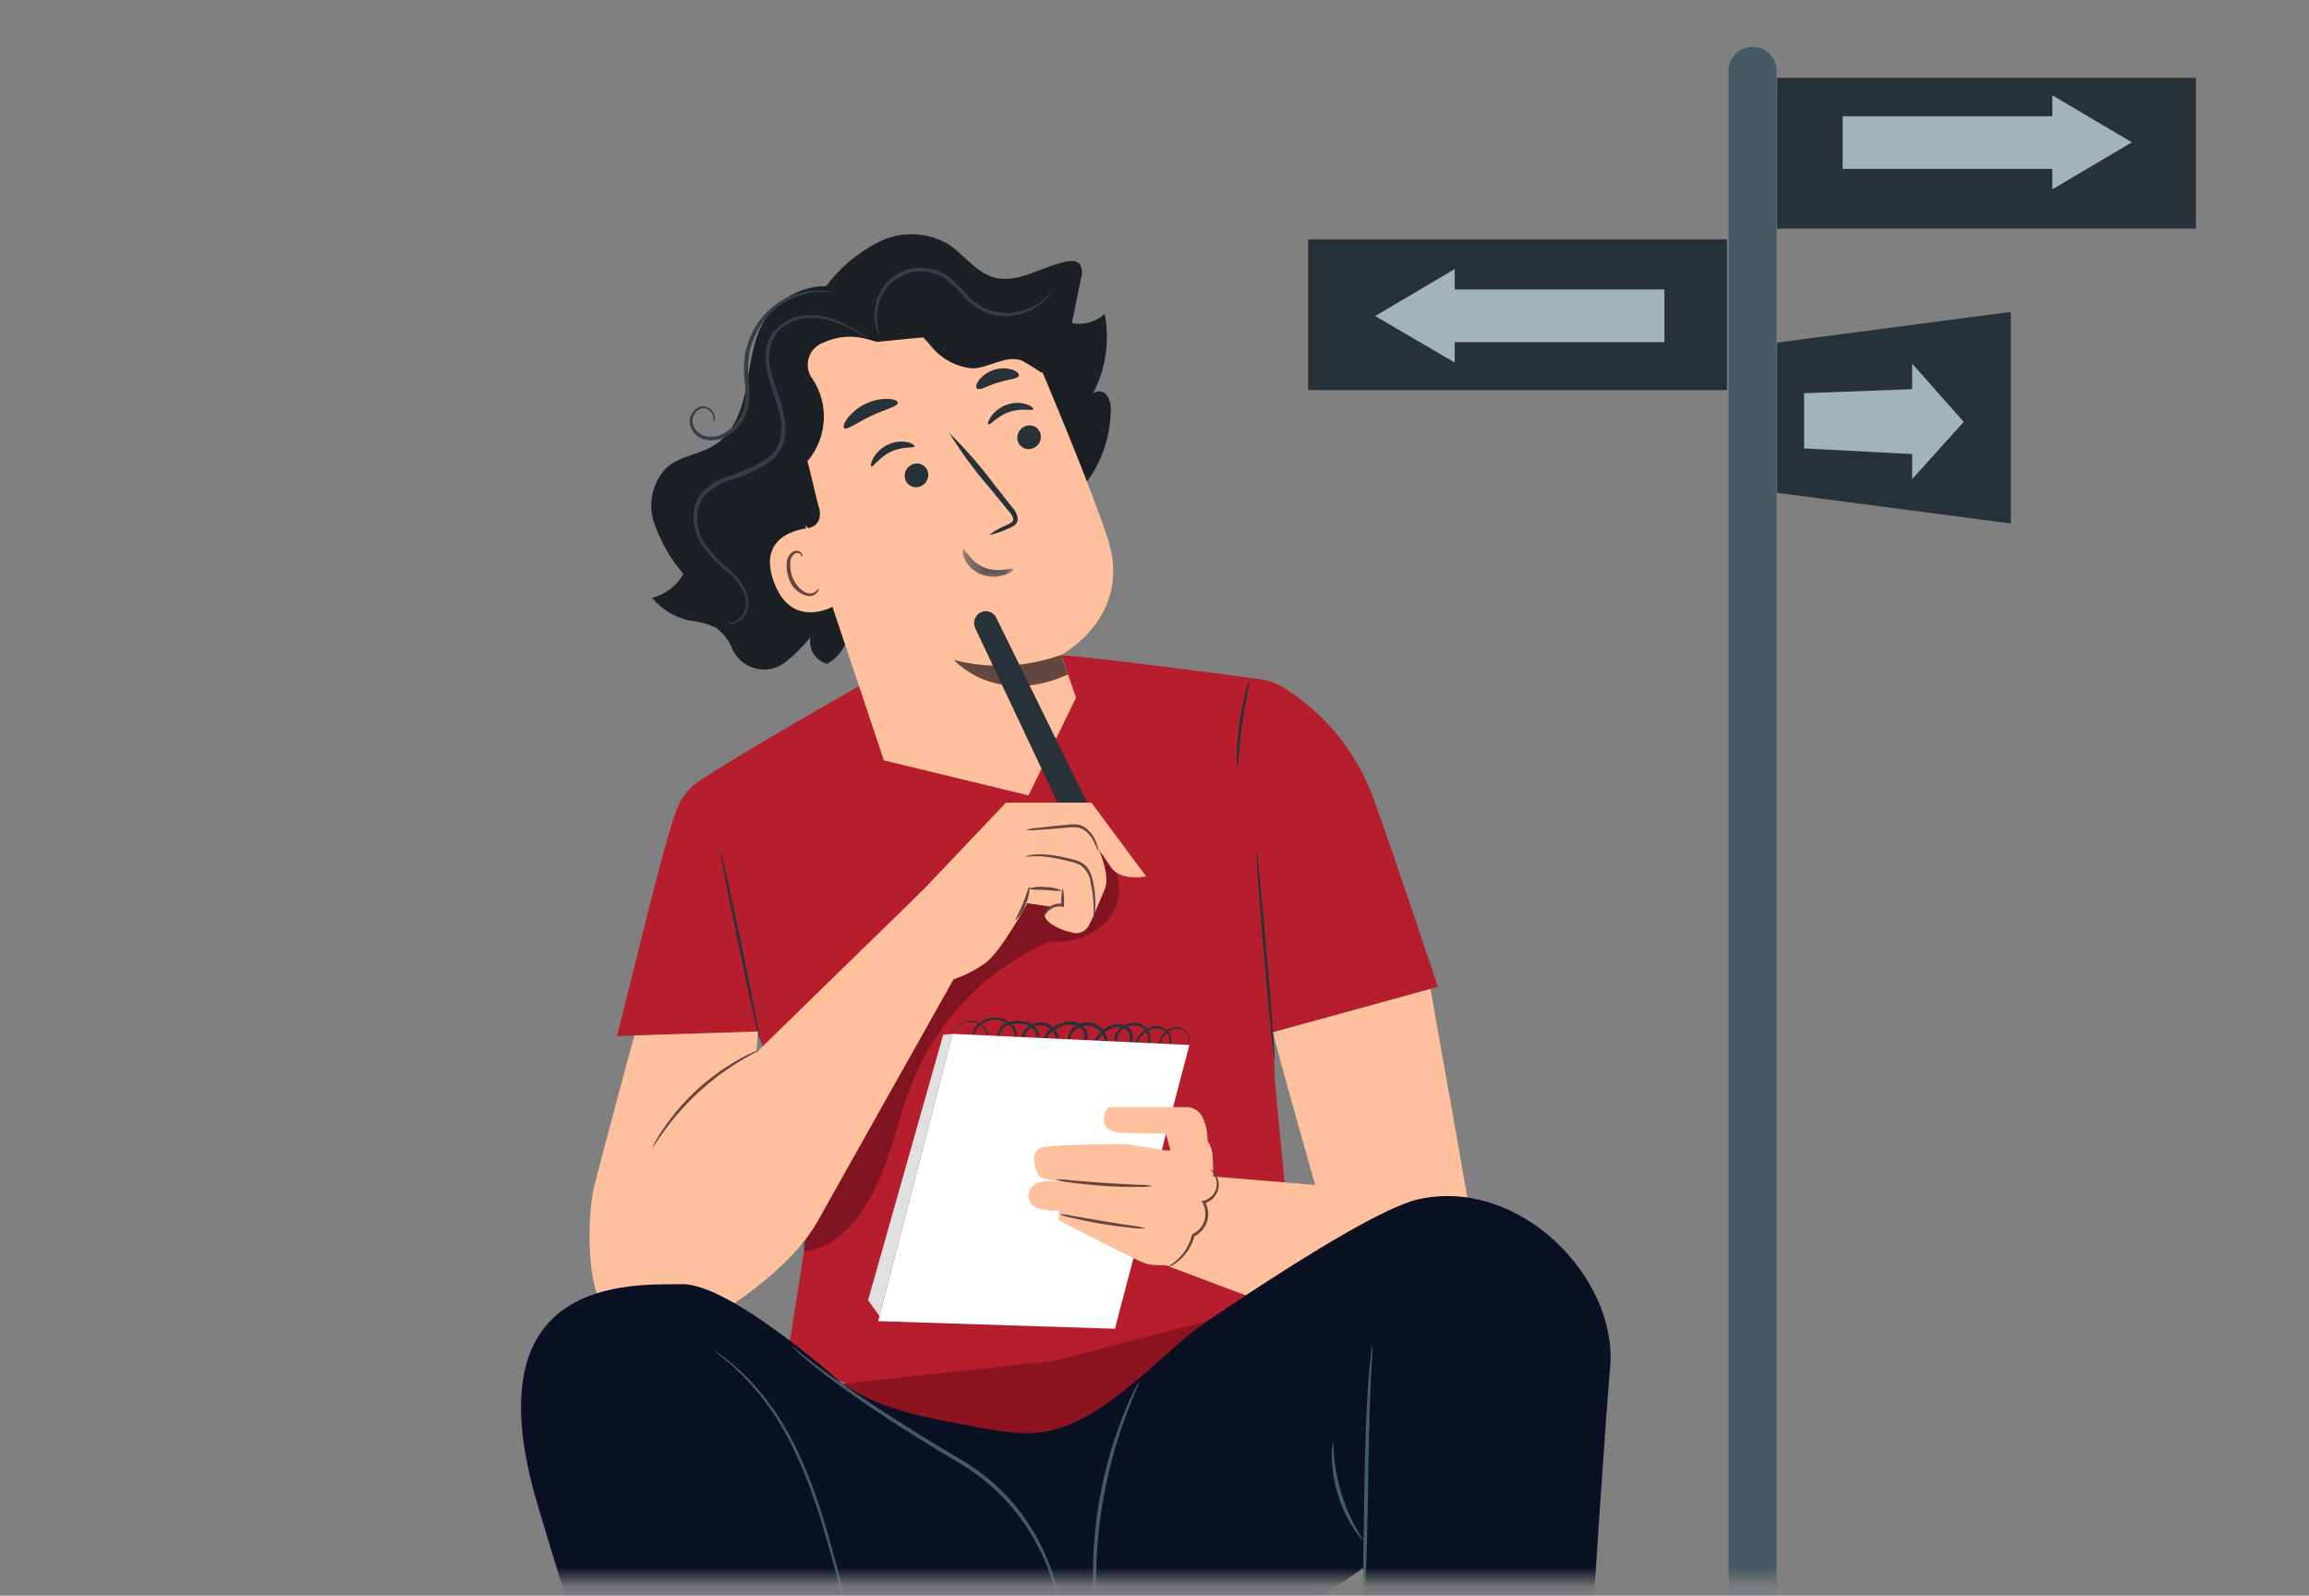<svg width="123" height="85" viewBox="0 0 123 85" fill="none" xmlns="http://www.w3.org/2000/svg">
<rect x="0" y="0" width="123" height="85" fill="#808080" stroke="none"/>
<mask id="mask0_2475_21873" style="mask-type:luminance" maskUnits="userSpaceOnUse" x="0" y="0" width="123" height="85">
<path d="M122.388 0.38H0V84.11H122.388V0.38Z" fill="white"/>
</mask>
<g mask="url(#mask0_2475_21873)">
<path d="M67.808 54.986L76.596 52.566C76.596 52.566 74.711 46.874 73.247 42.763C72.408 40.31 70.791 38.213 68.653 36.806C68.196 36.473 67.666 36.258 67.11 36.181C65.03 35.898 59.346 35.136 56.524 34.895C53.036 34.598 45.747 36.558 45.747 36.558C45.747 36.558 39.354 40.178 37.201 41.638C36.672 41.995 36.269 42.515 36.048 43.121C35.65 44.216 35.143 46.097 34.534 48.528C34.148 50.076 32.871 55.191 32.871 55.191L40.365 54.956C41.875 59.638 43.273 63.844 43.273 63.844L41.916 72.459C41.916 72.459 52.159 76.641 54.777 76.344C57.394 76.046 69.255 71.37 69.255 71.37C69.255 71.37 67.897 57.708 67.897 57.311C67.9 57.161 67.862 56.169 67.808 54.986Z" fill="#B61D2D"/>
<g opacity="0.3">
<path d="M59.167 45.878C58.873 45.535 58.5 45.272 58.082 45.112C57.664 44.952 57.214 44.9 56.772 44.96C55.887 45.092 55.047 45.445 54.328 45.987C52.056 47.562 50.442 49.934 49.015 52.33C46.528 56.504 44.437 60.913 42.773 65.495L42.831 66.666C44.693 66.425 45.909 64.821 46.719 63.09C47.529 61.359 47.875 59.443 48.59 57.669C49.978 54.262 52.629 51.555 55.966 50.138C56.521 50.211 57.085 50.148 57.612 49.955C58.138 49.761 58.612 49.443 58.995 49.025C59.362 48.595 59.579 48.052 59.61 47.482C59.641 46.912 59.485 46.347 59.167 45.878Z" fill="black"/>
</g>
<path d="M67.894 56.472C67.854 56.472 67.603 53.99 67.338 50.921C67.073 47.852 66.891 45.36 66.931 45.355C66.972 45.351 67.223 47.837 67.488 50.906C67.753 53.975 67.934 56.466 67.894 56.472Z" fill="#263238"/>
<path d="M38.379 45.355C38.429 45.48 38.466 45.609 38.488 45.741C38.554 46.02 38.635 46.377 38.736 46.803C38.938 47.704 39.206 48.949 39.495 50.323C39.783 51.697 40.034 52.947 40.209 53.855C40.29 54.285 40.356 54.646 40.408 54.929C40.439 55.059 40.457 55.192 40.46 55.326C40.41 55.202 40.373 55.073 40.351 54.941C40.285 54.661 40.204 54.305 40.106 53.878C39.904 52.978 39.636 51.733 39.348 50.355C39.059 48.978 38.809 47.731 38.633 46.824C38.552 46.394 38.486 46.032 38.434 45.75C38.401 45.621 38.382 45.489 38.379 45.355Z" fill="#263238"/>
<path d="M66.556 36.29C66.599 36.302 66.346 37.297 66.174 38.55C66.001 39.804 65.963 40.828 65.918 40.828C65.879 40.605 65.869 40.377 65.889 40.152C65.902 39.608 65.947 39.065 66.024 38.527C66.099 37.988 66.205 37.454 66.343 36.929C66.385 36.707 66.457 36.492 66.556 36.29Z" fill="#263238"/>
<path d="M67.826 54.982C67.748 55.006 70.059 63.12 70.059 63.12L63.267 62.557L60.023 66.619L71.604 70.975C71.604 70.975 78.779 67.708 78.779 67.413C78.779 67.118 76.199 52.685 76.199 52.685L67.826 54.982Z" fill="#FFC09D"/>
<path d="M62.833 55.92C62.899 55.918 62.964 55.902 63.024 55.874C63.084 55.845 63.138 55.804 63.181 55.753C63.234 55.693 63.274 55.622 63.299 55.546C63.325 55.47 63.334 55.389 63.328 55.309C63.313 55.2 63.268 55.098 63.198 55.015C63.128 54.932 63.036 54.872 62.934 54.84C62.807 54.795 62.67 54.784 62.538 54.808C62.405 54.833 62.281 54.893 62.178 54.982C62.059 55.083 61.963 55.209 61.896 55.352C61.859 55.428 61.83 55.507 61.806 55.588C61.786 55.67 61.761 55.761 61.795 55.815C61.819 55.842 61.851 55.862 61.886 55.872C61.922 55.881 61.959 55.88 61.994 55.868C62.075 55.843 62.145 55.793 62.196 55.723C62.249 55.648 62.284 55.562 62.298 55.47C62.312 55.378 62.305 55.285 62.276 55.197C62.232 55.105 62.171 55.023 62.095 54.956C62.02 54.889 61.932 54.837 61.837 54.805C61.742 54.773 61.642 54.761 61.542 54.769C61.442 54.777 61.345 54.805 61.256 54.852C61.054 54.946 60.877 55.088 60.74 55.267C60.671 55.352 60.626 55.455 60.611 55.565C60.604 55.612 60.614 55.66 60.641 55.7C60.667 55.74 60.706 55.768 60.752 55.78C60.804 55.786 60.856 55.78 60.906 55.763C60.955 55.746 61 55.717 61.037 55.68C61.115 55.598 61.162 55.49 61.17 55.377C61.176 55.255 61.151 55.133 61.099 55.024C61.045 54.914 60.966 54.821 60.867 54.752C60.76 54.685 60.64 54.643 60.515 54.626C60.391 54.61 60.264 54.621 60.144 54.657C60.018 54.685 59.899 54.743 59.798 54.825C59.697 54.907 59.616 55.012 59.561 55.131C59.533 55.187 59.517 55.248 59.514 55.31C59.511 55.373 59.521 55.435 59.544 55.493C59.571 55.547 59.612 55.591 59.663 55.62C59.715 55.65 59.774 55.663 59.832 55.658C59.894 55.654 59.955 55.637 60.009 55.606C60.063 55.575 60.11 55.533 60.146 55.481C60.179 55.426 60.199 55.364 60.205 55.3C60.211 55.236 60.203 55.171 60.181 55.11C60.135 54.98 60.047 54.868 59.931 54.794C59.816 54.72 59.68 54.687 59.544 54.701C59.251 54.726 58.977 54.858 58.772 55.072C58.658 55.173 58.558 55.288 58.472 55.413C58.43 55.466 58.4 55.528 58.386 55.595C58.371 55.661 58.372 55.73 58.388 55.796C58.403 55.822 58.422 55.845 58.446 55.863C58.469 55.882 58.496 55.895 58.525 55.902C58.553 55.91 58.583 55.911 58.612 55.907C58.641 55.902 58.669 55.891 58.694 55.875C58.752 55.841 58.799 55.791 58.831 55.731C58.862 55.67 58.875 55.602 58.87 55.534C58.86 55.38 58.814 55.231 58.735 55.1C58.656 54.969 58.547 54.859 58.417 54.781C58.287 54.696 58.138 54.646 57.984 54.633C57.83 54.62 57.675 54.645 57.533 54.707C57.388 54.764 57.26 54.858 57.16 54.98C57.112 55.037 57.075 55.102 57.052 55.174C57.029 55.245 57.021 55.321 57.028 55.395C57.056 55.693 57.535 55.752 57.691 55.504C57.729 55.439 57.755 55.366 57.766 55.291C57.776 55.215 57.773 55.138 57.754 55.064C57.736 54.99 57.703 54.921 57.658 54.86C57.613 54.799 57.556 54.748 57.492 54.709C57.355 54.63 57.202 54.584 57.045 54.576C56.888 54.567 56.731 54.596 56.587 54.659C56.436 54.718 56.291 54.792 56.154 54.88C56.019 54.957 55.903 55.063 55.814 55.192C55.774 55.25 55.751 55.317 55.746 55.387C55.741 55.457 55.756 55.528 55.788 55.59C55.8 55.618 55.818 55.644 55.84 55.665C55.862 55.686 55.889 55.702 55.918 55.712C55.947 55.721 55.978 55.724 56.008 55.72C56.039 55.717 56.068 55.706 56.094 55.69C56.151 55.654 56.195 55.602 56.223 55.54C56.251 55.478 56.26 55.409 56.249 55.342C56.23 55.195 56.169 55.057 56.074 54.945C55.981 54.83 55.862 54.74 55.727 54.683C55.593 54.626 55.447 54.604 55.301 54.618C55.16 54.633 55.025 54.683 54.907 54.763C54.789 54.844 54.692 54.952 54.624 55.08C54.593 55.138 54.575 55.202 54.571 55.268C54.566 55.334 54.576 55.4 54.598 55.462C54.626 55.517 54.67 55.56 54.724 55.586C54.779 55.612 54.84 55.62 54.898 55.607C54.96 55.599 55.019 55.575 55.069 55.537C55.118 55.5 55.158 55.45 55.183 55.392C55.207 55.331 55.218 55.266 55.217 55.201C55.215 55.136 55.201 55.071 55.175 55.012C55.118 54.89 55.032 54.784 54.926 54.705C54.819 54.626 54.694 54.576 54.563 54.559C54.301 54.501 54.03 54.51 53.773 54.582C53.653 54.61 53.543 54.671 53.454 54.757C53.365 54.844 53.301 54.953 53.269 55.074C53.243 55.189 53.257 55.309 53.308 55.415C53.359 55.52 53.444 55.605 53.548 55.654C53.657 55.675 53.769 55.652 53.861 55.589C53.952 55.526 54.016 55.429 54.038 55.319C54.059 55.207 54.054 55.093 54.023 54.984C53.992 54.875 53.936 54.776 53.859 54.694C53.714 54.525 53.522 54.407 53.308 54.355C53.108 54.304 52.898 54.305 52.698 54.355C52.498 54.406 52.313 54.506 52.158 54.646C52.019 54.775 51.921 54.944 51.879 55.132C51.859 55.216 51.862 55.304 51.888 55.387C51.913 55.469 51.961 55.543 52.026 55.6C52.085 55.651 52.16 55.678 52.237 55.676C52.314 55.673 52.388 55.642 52.444 55.588C52.499 55.537 52.541 55.473 52.566 55.402C52.59 55.33 52.597 55.253 52.585 55.178C52.562 55.043 52.508 54.915 52.427 54.805C52.346 54.694 52.242 54.605 52.121 54.543C51.928 54.436 51.705 54.402 51.49 54.446C51.333 54.48 51.186 54.553 51.062 54.658C50.961 54.747 50.876 54.853 50.809 54.971C50.819 54.937 50.834 54.904 50.852 54.874C50.902 54.783 50.966 54.701 51.042 54.632C51.167 54.517 51.317 54.437 51.48 54.397C51.707 54.345 51.944 54.376 52.149 54.485C52.281 54.55 52.396 54.645 52.484 54.764C52.573 54.883 52.633 55.021 52.66 55.168C52.674 55.255 52.667 55.345 52.638 55.429C52.61 55.513 52.562 55.588 52.498 55.648C52.428 55.716 52.335 55.756 52.238 55.76C52.141 55.764 52.046 55.731 51.971 55.668C51.893 55.602 51.835 55.515 51.802 55.417C51.77 55.319 51.765 55.213 51.787 55.112C51.831 54.904 51.938 54.714 52.093 54.571C52.258 54.416 52.458 54.305 52.676 54.248C52.893 54.191 53.12 54.19 53.338 54.244C53.576 54.3 53.792 54.43 53.955 54.615C54.046 54.711 54.112 54.828 54.148 54.956C54.184 55.084 54.189 55.22 54.163 55.35C54.125 55.487 54.045 55.608 53.935 55.695C53.877 55.74 53.809 55.771 53.737 55.785C53.665 55.8 53.591 55.797 53.52 55.777C53.45 55.754 53.385 55.715 53.331 55.664C53.277 55.612 53.234 55.55 53.206 55.48C53.145 55.345 53.125 55.194 53.149 55.047C53.184 54.901 53.258 54.768 53.363 54.662C53.468 54.556 53.599 54.482 53.742 54.447C54.021 54.364 54.316 54.354 54.599 54.417C54.753 54.439 54.899 54.5 55.023 54.594C55.148 54.688 55.248 54.812 55.314 54.956C55.38 55.112 55.383 55.289 55.322 55.448C55.287 55.529 55.231 55.599 55.162 55.652C55.092 55.705 55.011 55.739 54.925 55.751C54.836 55.769 54.743 55.757 54.662 55.716C54.58 55.676 54.514 55.609 54.472 55.527C54.439 55.445 54.423 55.356 54.428 55.267C54.431 55.178 54.455 55.091 54.495 55.012C54.574 54.861 54.687 54.731 54.826 54.635C54.964 54.539 55.124 54.48 55.291 54.462C55.461 54.444 55.632 54.469 55.79 54.536C55.948 54.602 56.088 54.707 56.196 54.842C56.312 54.977 56.386 55.145 56.407 55.324C56.42 55.421 56.405 55.52 56.364 55.609C56.323 55.698 56.258 55.772 56.176 55.824C56.132 55.851 56.082 55.868 56.031 55.874C55.98 55.88 55.928 55.875 55.879 55.86C55.831 55.843 55.786 55.816 55.748 55.782C55.71 55.748 55.679 55.706 55.657 55.659C55.612 55.572 55.592 55.474 55.597 55.377C55.603 55.279 55.634 55.184 55.689 55.103C55.792 54.956 55.925 54.832 56.078 54.741C56.224 54.647 56.378 54.568 56.539 54.506C56.706 54.433 56.887 54.401 57.068 54.411C57.249 54.422 57.425 54.476 57.583 54.568C57.666 54.618 57.738 54.684 57.795 54.763C57.853 54.842 57.894 54.932 57.917 55.027C57.94 55.123 57.944 55.222 57.928 55.319C57.913 55.416 57.879 55.509 57.828 55.592C57.767 55.674 57.687 55.738 57.593 55.776C57.501 55.815 57.399 55.826 57.3 55.81C57.2 55.797 57.105 55.753 57.029 55.685C56.951 55.615 56.899 55.519 56.882 55.415C56.871 55.317 56.88 55.218 56.909 55.124C56.938 55.031 56.986 54.944 57.049 54.87C57.166 54.728 57.315 54.618 57.484 54.55C57.65 54.479 57.829 54.45 58.008 54.466C58.187 54.481 58.359 54.54 58.511 54.638C58.663 54.733 58.789 54.864 58.88 55.02C58.97 55.177 59.022 55.354 59.029 55.535C59.035 55.633 59.013 55.729 58.967 55.814C58.92 55.899 58.851 55.969 58.767 56.015C58.679 56.06 58.578 56.074 58.482 56.053C58.431 56.041 58.384 56.017 58.344 55.983C58.304 55.95 58.273 55.907 58.251 55.859C58.224 55.77 58.218 55.674 58.234 55.582C58.251 55.49 58.289 55.403 58.346 55.329C58.44 55.192 58.55 55.068 58.675 54.959C58.907 54.72 59.216 54.574 59.545 54.549C59.711 54.54 59.877 54.582 60.02 54.67C60.163 54.761 60.271 54.901 60.323 55.064C60.351 55.146 60.361 55.234 60.352 55.321C60.342 55.407 60.314 55.49 60.269 55.564C60.22 55.635 60.156 55.693 60.082 55.735C60.007 55.777 59.925 55.801 59.84 55.805C59.754 55.811 59.667 55.79 59.592 55.746C59.517 55.701 59.457 55.635 59.419 55.555C59.388 55.478 59.373 55.395 59.376 55.312C59.379 55.228 59.399 55.147 59.436 55.072C59.5 54.934 59.594 54.813 59.711 54.718C59.827 54.622 59.964 54.555 60.109 54.522C60.248 54.48 60.394 54.469 60.537 54.489C60.68 54.509 60.818 54.561 60.94 54.64C61.057 54.722 61.151 54.834 61.213 54.965C61.275 55.095 61.303 55.24 61.294 55.385C61.293 55.458 61.277 55.53 61.247 55.596C61.217 55.663 61.173 55.722 61.12 55.77C61.066 55.819 61.003 55.855 60.935 55.878C60.867 55.9 60.794 55.907 60.723 55.9C60.649 55.882 60.584 55.837 60.54 55.772C60.497 55.708 60.479 55.63 60.489 55.552C60.507 55.419 60.562 55.293 60.648 55.19C60.797 54.997 60.99 54.843 61.21 54.743C61.313 54.691 61.424 54.66 61.539 54.653C61.653 54.646 61.767 54.662 61.875 54.701C61.983 54.739 62.083 54.8 62.167 54.878C62.252 54.957 62.321 55.052 62.369 55.158C62.402 55.262 62.41 55.372 62.393 55.48C62.375 55.587 62.332 55.689 62.268 55.776C62.204 55.862 62.114 55.923 62.011 55.95C61.959 55.966 61.903 55.966 61.85 55.949C61.798 55.932 61.752 55.899 61.718 55.855C61.698 55.808 61.688 55.758 61.688 55.706C61.688 55.655 61.698 55.605 61.718 55.558C61.742 55.471 61.775 55.388 61.816 55.308C61.889 55.157 61.993 55.023 62.121 54.917C62.234 54.821 62.37 54.758 62.514 54.734C62.658 54.71 62.806 54.725 62.943 54.779C63.055 54.815 63.154 54.884 63.229 54.977C63.303 55.07 63.35 55.183 63.364 55.302C63.369 55.389 63.356 55.475 63.326 55.557C63.296 55.638 63.25 55.712 63.191 55.773C63.149 55.828 63.093 55.87 63.031 55.895C62.968 55.921 62.9 55.93 62.833 55.92Z" fill="#263238"/>
<path d="M50.747 55.073L46.781 70.376L59.392 70.782L63.358 55.666L50.747 55.073Z" fill="white"/>
<path d="M50.747 55.073L50.243 55.12L46.242 69.259L46.85 70.11L50.747 55.073Z" fill="#E0E0E0"/>
<path d="M59.087 58.974H63.182C63.375 58.97 63.565 59.026 63.726 59.133C63.888 59.241 64.013 59.396 64.088 59.577C64.253 59.957 64.334 60.369 64.324 60.784C64.496 61.032 64.592 61.325 64.6 61.629C64.642 62.392 64.642 63.158 64.6 63.921C64.56 64.042 64.128 64.163 64.128 64.163C64.28 64.519 64.295 64.921 64.168 65.287C64.052 65.556 63.841 65.772 63.577 65.89C63.577 65.89 63.026 67.176 62.476 67.338C62.033 67.421 61.578 67.421 61.136 67.338C60.859 67.338 56.408 65.007 56.408 65.007V64.483C56.408 64.483 54.832 64.645 54.794 63.759C54.756 62.873 55.817 62.926 55.817 62.926H58.218C58.218 62.926 55.58 63.035 55.342 62.632C55.103 62.229 54.791 61.263 55.598 61.104C56.405 60.945 60.048 60.942 60.048 60.942L62.037 61.278H62.351L62.107 60.383C62.107 60.383 60.017 60.377 59.708 60.339C59.4 60.3 58.809 60.218 58.809 59.656C58.809 59.093 59.087 58.974 59.087 58.974Z" fill="#FFC09D"/>
<path d="M61.401 63.172C61.149 63.218 60.893 63.235 60.638 63.225C60.165 63.233 59.51 63.225 58.79 63.172C58.07 63.119 57.418 63.047 56.951 62.98C56.696 62.957 56.444 62.906 56.199 62.827C56.454 62.816 56.71 62.829 56.963 62.865C57.433 62.907 58.081 62.962 58.799 63.01C59.516 63.057 60.168 63.087 60.638 63.11C60.894 63.104 61.149 63.125 61.401 63.172Z" fill="#654742"/>
<path d="M61.022 65.432C60.794 65.453 60.565 65.446 60.339 65.411C59.921 65.373 59.342 65.305 58.711 65.199C58.08 65.094 57.509 64.976 57.099 64.876C56.874 64.836 56.655 64.769 56.445 64.676C56.672 64.68 56.898 64.709 57.118 64.764C57.594 64.846 58.136 64.938 58.733 65.041C59.329 65.144 59.874 65.223 60.349 65.299C60.578 65.32 60.803 65.364 61.022 65.432Z" fill="#654742"/>
<path d="M64.448 62.27C64.448 62.265 64.509 62.288 64.591 62.358C64.713 62.466 64.805 62.604 64.859 62.758C64.949 62.998 64.943 63.265 64.842 63.5C64.778 63.65 64.681 63.783 64.559 63.889C64.436 63.995 64.292 64.07 64.136 64.109L64.182 63.994C64.275 64.155 64.334 64.334 64.354 64.519C64.375 64.705 64.356 64.893 64.301 65.07C64.245 65.248 64.153 65.412 64.03 65.55C63.908 65.689 63.758 65.8 63.591 65.875L63.637 65.822C63.498 66.367 63.187 66.85 62.752 67.197C62.63 67.296 62.496 67.38 62.354 67.447C62.305 67.475 62.251 67.493 62.196 67.502C62.184 67.482 62.4 67.385 62.694 67.122C63.087 66.77 63.367 66.304 63.495 65.786L63.504 65.748L63.541 65.733C63.686 65.664 63.815 65.565 63.921 65.443C64.026 65.321 64.106 65.177 64.155 65.022C64.204 64.867 64.221 64.703 64.205 64.541C64.189 64.379 64.141 64.222 64.063 64.079L64.006 63.988L64.109 63.964C64.244 63.931 64.37 63.868 64.478 63.779C64.586 63.69 64.673 63.577 64.732 63.449C64.827 63.243 64.842 63.008 64.775 62.79C64.703 62.595 64.591 62.418 64.448 62.27Z" fill="#654742"/>
<path d="M43.94 15.33C44.701 14.288 45.694 13.446 46.838 12.874C47.411 12.594 48.042 12.459 48.678 12.479C49.313 12.5 49.934 12.675 50.49 12.991C51.327 13.531 51.933 14.449 52.86 14.753C54.15 15.168 55.443 14.218 56.767 13.938C57.04 13.882 57.368 13.871 57.538 14.091C57.596 14.198 57.631 14.317 57.641 14.439C57.65 14.56 57.633 14.682 57.592 14.796L57.1 17.212C57.408 17.271 57.725 17.258 58.027 17.174C58.329 17.09 58.609 16.937 58.845 16.726C59.13 18.173 58.906 19.677 58.21 20.971C58.266 20.923 58.33 20.887 58.4 20.866C58.47 20.845 58.543 20.839 58.615 20.848C58.687 20.858 58.756 20.882 58.818 20.921C58.881 20.959 58.934 21.01 58.976 21.071C59.134 21.326 59.202 21.629 59.169 21.93C59.147 22.853 58.932 23.762 58.537 24.593C58.142 25.424 57.578 26.16 56.881 26.749C56.184 27.339 55.371 27.769 54.498 28.01C53.625 28.252 52.711 28.299 51.818 28.148" fill="#1B2024"/>
<path d="M45.191 15.423C44.371 15.16 43.489 15.179 42.68 15.478C41.871 15.777 41.18 16.34 40.715 17.079C40.095 18.11 39.985 19.368 39.763 20.574C39.542 21.779 39.106 23.023 38.109 23.679C37.302 24.215 36.23 24.27 35.506 24.911C35.139 25.288 34.883 25.762 34.766 26.28C34.648 26.798 34.673 27.339 34.839 27.842C35.186 28.847 35.717 29.776 36.404 30.577C36.223 30.892 35.983 31.166 35.697 31.384C35.412 31.603 35.086 31.761 34.74 31.85C35.247 32.46 35.936 32.883 36.701 33.053C37.192 33.099 37.672 33.224 38.123 33.426C38.524 33.713 38.834 34.115 39.012 34.581C39.134 34.841 39.312 35.069 39.533 35.249C39.753 35.428 40.011 35.555 40.285 35.619C40.56 35.683 40.846 35.683 41.121 35.619C41.396 35.554 41.654 35.428 41.875 35.248C42.348 34.862 42.782 34.429 43.171 33.955C43.117 34.261 43.179 34.577 43.344 34.837C43.51 35.097 43.767 35.283 44.062 35.357C44.378 35.183 44.648 34.934 44.85 34.631C45.052 34.328 45.179 33.98 45.222 33.616" fill="#1B2024"/>
<path d="M54.792 42.371L57.319 37.162L56.536 34.884C56.536 34.884 60.33 32.874 59.032 28.771C58.406 26.79 56.792 22.817 55.29 19.238C54.512 17.382 53.078 15.893 51.273 15.069C49.468 14.244 47.425 14.144 45.551 14.788L45.165 14.921C41.083 16.598 40.198 21.075 41.954 25.195L47.084 40.504L54.792 42.371Z" fill="#FFC09D"/>
<path d="M55.414 23.05C55.468 23.211 55.459 23.387 55.389 23.541C55.318 23.695 55.191 23.815 55.035 23.875C54.96 23.908 54.88 23.925 54.798 23.925C54.716 23.926 54.636 23.91 54.56 23.878C54.485 23.846 54.417 23.799 54.359 23.739C54.302 23.68 54.257 23.61 54.227 23.532C54.172 23.372 54.181 23.196 54.252 23.042C54.322 22.888 54.449 22.768 54.604 22.707C54.679 22.675 54.76 22.658 54.842 22.657C54.923 22.657 55.004 22.673 55.08 22.705C55.155 22.737 55.224 22.784 55.281 22.844C55.338 22.903 55.383 22.974 55.413 23.051" fill="#263238"/>
<path d="M55.044 21.8C54.995 21.906 54.422 21.717 53.77 21.943C53.116 22.158 52.75 22.666 52.653 22.608C52.606 22.584 52.635 22.412 52.792 22.186C53.008 21.889 53.309 21.668 53.654 21.553C53.992 21.436 54.359 21.431 54.7 21.541C54.953 21.629 55.067 21.752 55.043 21.801" fill="#263238"/>
<path d="M49.414 25.082C49.469 25.242 49.46 25.419 49.389 25.573C49.318 25.727 49.191 25.847 49.035 25.907C48.96 25.939 48.879 25.956 48.798 25.957C48.716 25.957 48.636 25.941 48.56 25.909C48.485 25.877 48.417 25.83 48.359 25.77C48.302 25.711 48.257 25.641 48.227 25.564C48.172 25.403 48.181 25.227 48.252 25.073C48.322 24.919 48.449 24.799 48.605 24.739C48.68 24.706 48.761 24.689 48.842 24.689C48.924 24.688 49.005 24.704 49.08 24.736C49.156 24.768 49.224 24.816 49.281 24.875C49.339 24.934 49.384 25.004 49.414 25.082Z" fill="#263238"/>
<path d="M48.713 23.777C48.676 23.888 48.085 23.764 47.462 24.06C46.839 24.356 46.525 24.891 46.422 24.846C46.373 24.827 46.382 24.653 46.515 24.408C46.699 24.089 46.974 23.836 47.304 23.684C47.629 23.529 47.993 23.484 48.344 23.555C48.604 23.618 48.732 23.724 48.712 23.776" fill="#263238"/>
<path d="M52.683 28.501C52.991 28.273 53.325 28.086 53.678 27.943C53.839 27.868 53.984 27.78 53.975 27.655C53.931 27.474 53.835 27.311 53.698 27.189L52.78 26.064C51.962 25.124 51.219 24.119 50.559 23.058C51.449 23.928 52.269 24.87 53.011 25.874C53.325 26.272 53.626 26.652 53.912 27.015C54.084 27.184 54.193 27.41 54.218 27.653C54.214 27.721 54.194 27.787 54.161 27.847C54.127 27.906 54.081 27.957 54.026 27.995C53.942 28.052 53.852 28.099 53.757 28.133C53.416 28.302 53.055 28.426 52.684 28.503" fill="#263238"/>
<path d="M47.827 21.456C47.823 21.659 47.143 21.796 46.409 22.154C45.668 22.495 45.124 22.936 44.972 22.808C44.901 22.746 44.953 22.539 45.144 22.278C45.407 21.949 45.739 21.685 46.116 21.506C46.492 21.328 46.904 21.239 47.32 21.248C47.639 21.266 47.826 21.36 47.827 21.456Z" fill="#263238"/>
<path d="M54.272 20.012C54.208 20.202 53.707 20.199 53.164 20.378C52.613 20.537 52.2 20.822 52.043 20.7C51.971 20.637 51.993 20.462 52.147 20.25C52.359 19.987 52.642 19.793 52.962 19.695C53.282 19.596 53.624 19.597 53.943 19.696C54.188 19.786 54.299 19.921 54.273 20.009" fill="#263238"/>
<mask id="mask1_2475_21873" style="mask-type:luminance" maskUnits="userSpaceOnUse" x="51" y="29" width="3" height="2">
<path d="M53.992 29.244H51.281V30.726H53.992V29.244Z" fill="white"/>
</mask>
<g mask="url(#mask1_2475_21873)">
<path d="M51.32 29.246C51.425 29.205 51.664 29.933 52.444 30.236C53.224 30.539 53.952 30.203 53.991 30.302C54.016 30.344 53.869 30.501 53.552 30.62C53.137 30.769 52.684 30.764 52.273 30.605C51.878 30.453 51.557 30.151 51.377 29.761C51.25 29.468 51.27 29.26 51.32 29.246Z" fill="#263238"/>
</g>
<path d="M56.532 34.879C54.696 35.548 52.706 35.645 50.816 35.156C50.816 35.156 53.019 37.672 56.889 35.933L56.532 34.879Z" fill="#654742"/>
<path d="M43.24 28.124C43.163 28.119 40.217 28.239 41.226 31.003C42.235 33.767 44.742 32.163 44.719 32.083C44.697 32.004 43.24 28.124 43.24 28.124Z" fill="#FFC09D"/>
<path d="M43.595 31.35C43.58 31.35 43.56 31.403 43.494 31.471C43.4 31.562 43.275 31.612 43.145 31.612C42.82 31.612 42.411 31.242 42.217 30.75C42.123 30.516 42.083 30.263 42.099 30.011C42.093 29.916 42.11 29.82 42.148 29.732C42.186 29.645 42.244 29.568 42.318 29.508C42.367 29.473 42.426 29.457 42.485 29.461C42.545 29.466 42.601 29.492 42.643 29.535C42.705 29.597 42.709 29.659 42.727 29.659C42.745 29.659 42.768 29.592 42.704 29.486C42.663 29.423 42.603 29.377 42.534 29.353C42.487 29.339 42.437 29.334 42.388 29.339C42.339 29.344 42.292 29.359 42.249 29.383C42.146 29.447 42.061 29.538 42.002 29.645C41.943 29.753 41.911 29.874 41.911 29.997C41.882 30.281 41.923 30.567 42.03 30.83C42.106 31.082 42.253 31.305 42.453 31.471C42.654 31.637 42.897 31.738 43.154 31.763C43.234 31.757 43.312 31.733 43.382 31.691C43.452 31.65 43.512 31.593 43.557 31.525C43.617 31.421 43.608 31.353 43.595 31.35Z" fill="#654742"/>
<path d="M43.87 18.247C44.603 17.909 45.43 17.845 46.205 18.067L46.704 18.211L53.714 17.532C55.14 16.346 53.776 15.112 52.231 14.953C50.422 14.766 48.256 13.982 46.464 14.328C44.672 14.674 41.83 16.434 40.987 18.703C40.689 19.464 40.539 20.277 40.548 21.096C40.753 23.029 41.2 24.927 41.877 26.744C42.182 27.279 42.584 27.75 43.061 28.131C43.664 28.002 43.794 27.47 43.583 26.893L43.016 24.567C43.526 23.965 43.83 23.209 43.88 22.415C43.93 21.628 43.722 20.846 43.289 20.192C43.167 20.038 43.085 19.856 43.048 19.661C43.012 19.466 43.023 19.265 43.08 19.075C43.138 18.883 43.24 18.708 43.377 18.565C43.515 18.421 43.683 18.312 43.87 18.247Z" fill="#1B2024"/>
<path d="M45.226 17.924C45.4 17.07 46.783 16.565 47.594 16.851C48.372 17.224 49.059 17.77 49.605 18.448C49.88 18.785 50.218 19.062 50.599 19.264C50.98 19.466 51.397 19.589 51.825 19.625C52.681 19.597 53.587 18.899 54.424 19.206C54.772 19.394 55.109 19.6 55.436 19.823C55.718 19.94 56.022 19.99 56.326 19.97C56.63 19.949 56.925 19.858 57.189 19.704C57.713 19.396 58.189 19.008 58.6 18.555C56.901 18.53 55.338 17.669 53.864 16.803C52.389 15.938 50.868 15.029 49.174 14.895C47.48 14.761 45.573 15.668 45.149 17.345" fill="#1B2024"/>
<path d="M38.717 33.179C38.801 33.185 38.884 33.18 38.967 33.164C39.199 33.117 39.404 32.981 39.543 32.785C39.649 32.631 39.718 32.453 39.741 32.266C39.764 32.079 39.742 31.889 39.677 31.712C39.502 31.235 39.199 30.817 38.804 30.506C38.311 30.116 37.868 29.665 37.484 29.164C37.259 28.867 37.098 28.524 37.013 28.159C36.927 27.794 36.919 27.414 36.988 27.046C37.088 26.645 37.308 26.286 37.618 26.02C37.934 25.756 38.292 25.548 38.676 25.406C39.471 25.176 40.231 24.831 40.932 24.383C41.249 24.125 41.474 23.766 41.568 23.363C41.646 22.962 41.64 22.548 41.55 22.149C41.399 21.353 41.042 20.624 40.885 19.863C40.797 19.491 40.768 19.107 40.798 18.726C40.83 18.359 40.961 18.008 41.177 17.711C41.378 17.458 41.626 17.248 41.907 17.093C42.188 16.938 42.496 16.842 42.814 16.81C43.332 16.752 43.855 16.814 44.346 16.992C44.711 17.121 45.064 17.282 45.403 17.472C45.68 17.627 45.89 17.763 46.029 17.851C46.103 17.894 46.173 17.943 46.239 17.998C46.159 17.971 46.082 17.935 46.01 17.891C45.843 17.801 45.631 17.689 45.364 17.551C45.029 17.37 44.679 17.218 44.318 17.097C43.843 16.939 43.34 16.89 42.844 16.954C42.548 16.987 42.261 17.079 42 17.226C41.739 17.372 41.508 17.57 41.322 17.807C41.142 18.103 41.028 18.436 40.986 18.782C40.944 19.127 40.976 19.478 41.079 19.81C41.237 20.542 41.6 21.268 41.761 22.105C41.864 22.536 41.873 22.985 41.789 23.421C41.685 23.871 41.435 24.271 41.081 24.558C40.364 25.025 39.584 25.382 38.765 25.616C38.4 25.748 38.059 25.942 37.758 26.19C37.478 26.428 37.278 26.748 37.185 27.108C37.12 27.45 37.127 27.802 37.205 28.142C37.282 28.482 37.429 28.801 37.635 29.079C38.005 29.574 38.434 30.022 38.911 30.411C39.319 30.746 39.627 31.19 39.8 31.695C39.865 31.888 39.883 32.095 39.851 32.297C39.819 32.5 39.739 32.691 39.618 32.854C39.541 32.955 39.445 33.04 39.335 33.104C39.226 33.167 39.105 33.208 38.98 33.224C38.89 33.231 38.8 33.215 38.717 33.179Z" fill="#353E46"/>
<path d="M55.995 15.537C55.981 15.58 55.96 15.62 55.934 15.656C55.864 15.764 55.783 15.865 55.693 15.957C55.359 16.3 54.946 16.551 54.491 16.688C53.956 16.871 53.38 16.892 52.834 16.747C52.287 16.603 51.793 16.299 51.412 15.873C51.128 15.545 50.822 15.236 50.497 14.95C50.172 14.702 49.791 14.543 49.39 14.486C48.988 14.429 48.579 14.476 48.2 14.623C47.891 14.741 47.611 14.928 47.38 15.169C47.149 15.41 46.973 15.701 46.864 16.019C46.71 16.459 46.672 16.933 46.753 17.393C46.815 17.717 46.895 17.883 46.876 17.89C46.858 17.898 46.86 17.849 46.806 17.778C46.742 17.657 46.691 17.529 46.655 17.397C46.541 16.926 46.56 16.432 46.71 15.971C46.818 15.624 47 15.306 47.244 15.041C47.487 14.776 47.787 14.57 48.119 14.439C48.527 14.275 48.97 14.222 49.405 14.283C49.839 14.344 50.251 14.517 50.602 14.787C50.934 15.077 51.246 15.392 51.534 15.73C51.798 16.026 52.12 16.264 52.478 16.429C53.108 16.701 53.81 16.744 54.468 16.551C54.906 16.432 55.311 16.211 55.651 15.904C55.879 15.683 55.977 15.524 55.995 15.537Z" fill="#353E46"/>
<path d="M37.998 22.459C38.008 22.408 38.012 22.356 38.01 22.304C38.01 22.162 37.956 22.025 37.859 21.923C37.787 21.841 37.692 21.784 37.587 21.76C37.482 21.736 37.373 21.746 37.273 21.789C37.146 21.854 37.041 21.956 36.972 22.084C36.903 22.211 36.874 22.356 36.888 22.501C36.919 22.675 36.998 22.837 37.117 22.966C37.236 23.095 37.388 23.187 37.557 23.229C37.757 23.273 37.964 23.274 38.164 23.232C38.365 23.189 38.554 23.105 38.721 22.983C39.107 22.726 39.403 22.35 39.566 21.909C39.715 21.42 39.753 20.904 39.678 20.397C39.608 19.867 39.618 19.329 39.707 18.801C39.803 18.309 39.983 17.838 40.239 17.409C40.602 16.803 41.114 16.305 41.724 15.964C42.334 15.622 43.02 15.449 43.715 15.461C43.867 15.465 44.017 15.48 44.166 15.505C44.264 15.522 44.316 15.536 44.314 15.546C44.312 15.556 44.097 15.534 43.717 15.544C43.177 15.566 42.646 15.693 42.153 15.92C41.424 16.257 40.815 16.817 40.411 17.523C40.17 17.933 40.002 18.383 39.914 18.852C39.833 19.362 39.825 19.881 39.892 20.393C39.97 20.93 39.927 21.477 39.767 21.994C39.585 22.474 39.258 22.883 38.833 23.159C38.643 23.293 38.428 23.385 38.202 23.428C37.975 23.471 37.742 23.465 37.519 23.409C37.319 23.357 37.139 23.246 37 23.09C36.861 22.934 36.77 22.74 36.739 22.532C36.726 22.358 36.766 22.184 36.853 22.034C36.94 21.884 37.07 21.765 37.226 21.694C37.361 21.633 37.513 21.627 37.652 21.677C37.759 21.718 37.855 21.787 37.929 21.877C37.983 21.936 38.024 22.006 38.05 22.082C38.075 22.158 38.085 22.239 38.079 22.32C38.046 22.439 38.009 22.476 37.998 22.459Z" fill="#353E46"/>
<path d="M33.79 55.158C33.79 55.158 32.035 61.644 31.648 63.228C31.262 64.811 31.265 68.49 32.138 69.579C33.011 70.668 35.92 71.36 35.92 71.36C35.92 71.36 41.615 68.52 43.555 65.056C45.495 61.592 50.798 52.165 50.798 52.165L49.118 47.459L40.29 56.067L40.383 54.948L33.79 55.158Z" fill="#FFC09D"/>
<path d="M52.233 32.624C52.38 32.548 52.551 32.535 52.708 32.587C52.864 32.64 52.994 32.754 53.069 32.904L58.148 43.237L56.842 43.829L51.951 33.463C51.881 33.313 51.871 33.142 51.924 32.985C51.977 32.828 52.088 32.698 52.233 32.624Z" fill="#263238"/>
<path d="M48.836 47.761L53.586 42.758H58.14L61.057 46.69C61.057 46.69 59.673 46.955 59.181 46.196L58.538 45.258C58.538 45.258 59.181 46.696 58.835 47.407C58.835 47.407 58.152 49.049 58.039 49.226C57.964 49.41 57.823 49.558 57.645 49.64C57.467 49.722 57.265 49.732 57.08 49.668C56.486 49.568 55.564 49.073 55.662 48.72C55.693 48.617 55.751 48.525 55.83 48.454C55.908 48.383 56.005 48.336 56.109 48.317L54.722 48.114C54.722 48.114 53.327 50.695 52.486 51.301C51.966 51.672 51.397 51.964 50.797 52.169L48.836 47.761Z" fill="#FFC09D"/>
<path d="M40.461 55.924C40.472 55.948 40.077 56.136 39.472 56.495C38.686 56.965 37.949 57.513 37.269 58.131C36.591 58.753 35.974 59.44 35.427 60.183C35.006 60.754 34.781 61.133 34.758 61.12C34.791 61.021 34.837 60.927 34.893 60.84C34.988 60.663 35.138 60.416 35.34 60.119C36.397 58.57 37.795 57.296 39.421 56.399C39.666 56.262 39.917 56.138 40.173 56.028C40.265 55.982 40.361 55.947 40.461 55.924Z" fill="#654742"/>
<path d="M54.633 44.211C54.851 44.147 55.075 44.108 55.302 44.096C55.717 44.043 56.288 43.984 56.922 43.926C57.081 43.905 57.243 43.905 57.403 43.926C57.557 43.949 57.704 44.01 57.831 44.102C58.039 44.255 58.205 44.46 58.313 44.697C58.424 44.901 58.496 45.125 58.527 45.356C58.501 45.368 58.417 45.112 58.221 44.747C58.11 44.536 57.95 44.355 57.757 44.22C57.645 44.144 57.518 44.095 57.385 44.076C57.236 44.06 57.086 44.062 56.938 44.081C56.304 44.14 55.73 44.181 55.315 44.206C55.088 44.231 54.86 44.233 54.633 44.211Z" fill="#654742"/>
<path d="M58.255 48.974C58.229 48.974 58.275 48.621 58.243 48.059C58.226 47.73 58.181 47.403 58.11 47.081C58.092 46.889 58.035 46.702 57.943 46.533C57.85 46.364 57.725 46.216 57.574 46.099C57.398 46.003 57.21 45.935 57.015 45.895L56.453 45.766C56.138 45.694 55.818 45.644 55.496 45.616C55.199 45.605 54.901 45.614 54.605 45.64C54.677 45.598 54.757 45.572 54.839 45.564C55.057 45.52 55.28 45.502 55.502 45.508C55.831 45.519 56.159 45.56 56.481 45.629C56.665 45.664 56.853 45.705 57.049 45.754C57.26 45.793 57.463 45.867 57.651 45.972C57.842 46.091 57.992 46.268 58.08 46.478C58.156 46.664 58.212 46.859 58.246 47.058C58.311 47.387 58.345 47.722 58.35 48.057C58.353 48.284 58.34 48.51 58.309 48.734C58.305 48.817 58.286 48.898 58.255 48.974Z" fill="#654742"/>
<path d="M56.61 47.293C56.678 47.599 56.702 47.913 56.682 48.226V48.317L56.59 48.3C56.539 48.29 56.488 48.285 56.437 48.285C56.199 48.291 55.974 48.392 55.809 48.567C55.682 48.703 55.638 48.82 55.615 48.817C55.592 48.814 55.603 48.676 55.728 48.499C55.811 48.386 55.918 48.295 56.041 48.231C56.163 48.167 56.299 48.133 56.437 48.131C56.499 48.132 56.56 48.139 56.621 48.151L56.531 48.225C56.513 47.912 56.54 47.598 56.61 47.293Z" fill="#654742"/>
<path d="M56.602 47.45C56.294 47.464 55.986 47.449 55.68 47.406C55.372 47.414 55.063 47.396 54.758 47.35C55.056 47.244 55.375 47.211 55.689 47.254C56.004 47.246 56.317 47.313 56.602 47.45Z" fill="#654742"/>
<path d="M54.837 47.205C54.85 47.542 54.78 47.878 54.632 48.179C54.527 48.5 54.343 48.787 54.097 49.012C54.062 48.986 54.293 48.615 54.494 48.121C54.696 47.626 54.793 47.197 54.837 47.205Z" fill="#654742"/>
<path d="M44.996 73.822C44.996 73.822 38.966 68.362 36.32 68.406C33.674 68.45 24.992 67.864 28.632 80.143C32.304 92.525 38.873 111.458 39.052 110.778L50.359 105.705L45.77 88.093C45.77 88.093 61.185 88.269 64.159 87.869C67.134 87.468 72.703 83.469 72.703 83.469L71.818 105.722L83.635 105.051C83.635 105.051 85.296 78.321 85.771 72.826C86.186 68.044 80.923 62.676 75.556 63.885C72.048 64.676 59.516 73.712 59.516 73.712L44.996 73.822Z" fill="#0A1124"/>
<path d="M73.109 71.641C73.123 71.835 73.118 72.03 73.095 72.224C73.075 72.635 73.049 73.168 73.014 73.807C72.953 75.146 72.91 76.994 72.879 79.04C72.848 81.087 72.81 82.937 72.741 84.279C72.709 84.95 72.669 85.492 72.635 85.865C72.628 86.061 72.603 86.255 72.56 86.445C72.542 86.251 72.542 86.056 72.56 85.862C72.572 85.451 72.586 84.918 72.604 84.276C72.624 82.901 72.653 81.068 72.684 79.04C72.716 76.994 72.779 75.144 72.877 73.805C72.923 73.136 72.975 72.595 73.021 72.221C73.036 72.026 73.065 71.832 73.109 71.641Z" fill="#455A64"/>
<path d="M72.63 82.058C72.422 81.876 72.246 81.659 72.109 81.417C71.376 80.284 70.972 78.963 70.946 77.605C70.923 77.326 70.947 77.046 71.018 76.775C71.049 78.658 71.609 80.492 72.632 82.058H72.63Z" fill="#455A64"/>
<path d="M56.553 86.566C56.532 86.566 56.509 86.263 56.417 85.719C56.289 84.952 56.082 84.201 55.797 83.479C55.378 82.408 54.801 81.409 54.088 80.515C53.212 79.423 52.14 78.512 50.928 77.831C48.366 76.315 46.109 74.832 44.535 73.667C43.748 73.087 43.128 72.589 42.72 72.225C42.512 72.048 42.359 71.898 42.256 71.798C42.152 71.698 42.1 71.641 42.106 71.636C42.111 71.63 42.345 71.823 42.769 72.166C43.192 72.508 43.821 72.987 44.616 73.552C46.207 74.677 48.471 76.145 51.029 77.658C51.665 78.017 52.266 78.438 52.822 78.915C54.215 80.127 55.284 81.679 55.932 83.427C56.208 84.161 56.398 84.927 56.497 85.707C56.543 85.981 56.54 86.199 56.554 86.343C56.562 86.417 56.561 86.492 56.553 86.566Z" fill="#455A64"/>
<path d="M60.712 73.531C60.663 73.709 60.597 73.881 60.517 74.046C60.375 74.37 60.185 74.847 59.966 75.438C58.821 78.534 58.289 81.832 58.4 85.139C58.421 85.772 58.452 86.284 58.484 86.639C58.51 86.822 58.518 87.007 58.508 87.192C58.456 87.014 58.422 86.832 58.407 86.647C58.351 86.294 58.3 85.782 58.26 85.148C58.071 81.817 58.608 78.484 59.834 75.391C60.07 74.803 60.28 74.329 60.446 74.017C60.519 73.847 60.609 73.684 60.712 73.531Z" fill="#455A64"/>
<path d="M38.043 71.929C38.101 71.96 38.156 71.996 38.207 72.037L38.66 72.373C38.758 72.447 38.867 72.529 38.985 72.623C39.103 72.717 39.216 72.832 39.346 72.95C39.644 73.21 39.924 73.492 40.185 73.791C40.332 73.958 40.484 74.132 40.643 74.312C40.79 74.504 40.937 74.707 41.09 74.916C41.167 75.022 41.245 75.128 41.324 75.237C41.402 75.345 41.468 75.466 41.54 75.584C41.684 75.823 41.839 76.061 41.983 76.317C42.586 77.435 43.093 78.604 43.5 79.811C43.946 81.088 44.281 82.336 44.586 83.466C44.88 84.596 45.149 85.614 45.373 86.477C45.598 87.34 45.788 88.025 45.924 88.499C45.985 88.726 46.037 88.908 46.077 89.05C46.099 89.112 46.114 89.178 46.121 89.244C46.09 89.184 46.066 89.121 46.048 89.056C46.002 88.918 45.944 88.738 45.87 88.515C45.714 88.044 45.515 87.355 45.273 86.505L44.457 83.505C44.151 82.381 43.809 81.131 43.365 79.862C42.962 78.662 42.46 77.5 41.866 76.386C41.725 76.133 41.573 75.895 41.431 75.657C41.359 75.539 41.293 75.421 41.218 75.309C41.142 75.197 41.065 75.094 40.987 74.991C40.834 74.782 40.693 74.576 40.549 74.388C40.393 74.208 40.243 74.031 40.102 73.866C39.846 73.567 39.573 73.283 39.283 73.016C39.157 72.895 39.047 72.777 38.931 72.68C38.816 72.584 38.712 72.504 38.614 72.424C38.431 72.277 38.289 72.156 38.179 72.068C38.13 72.025 38.085 71.979 38.043 71.929Z" fill="#455A64"/>
<path d="M44.867 73.712C47.017 75.163 49.386 75.504 51.92 75.999C53.382 76.284 54.909 76.544 56.336 76.114C59.396 75.193 62.349 71.641 64.315 70.372L56.115 72.497L44.867 73.712Z" fill="#8C1320"/>
<path d="M94.611 112.087H92.078V3.748C92.086 3.409 92.225 3.087 92.465 2.853C92.705 2.619 93.026 2.491 93.358 2.498C93.689 2.491 94.011 2.619 94.25 2.853C94.49 3.087 94.629 3.409 94.637 3.748V112.087H94.611Z" fill="#455A64"/>
<path d="M91.998 12.75H69.684V20.781H91.998V12.75Z" fill="#263238"/>
<path d="M116.978 4.148H94.664V12.179H116.978V4.148Z" fill="#263238"/>
<path d="M94.664 26.253L107.114 27.886V16.616L94.664 18.25V26.253Z" fill="#263238"/>
<path d="M104.608 22.473L101.86 19.369V20.73L96.102 20.948V23.888L101.86 24.187V25.521L104.608 22.473Z" fill="#A1B4B7"/>
<path d="M113.566 7.581L109.327 5.076V6.192H98.156V8.996H109.327V10.085L113.566 7.581Z" fill="#A1B4B7"/>
<path d="M73.254 16.835L77.493 14.331V15.42H88.663V18.224H77.493V19.313L73.254 16.835Z" fill="#A1B4B7"/>
</g>
</svg>
